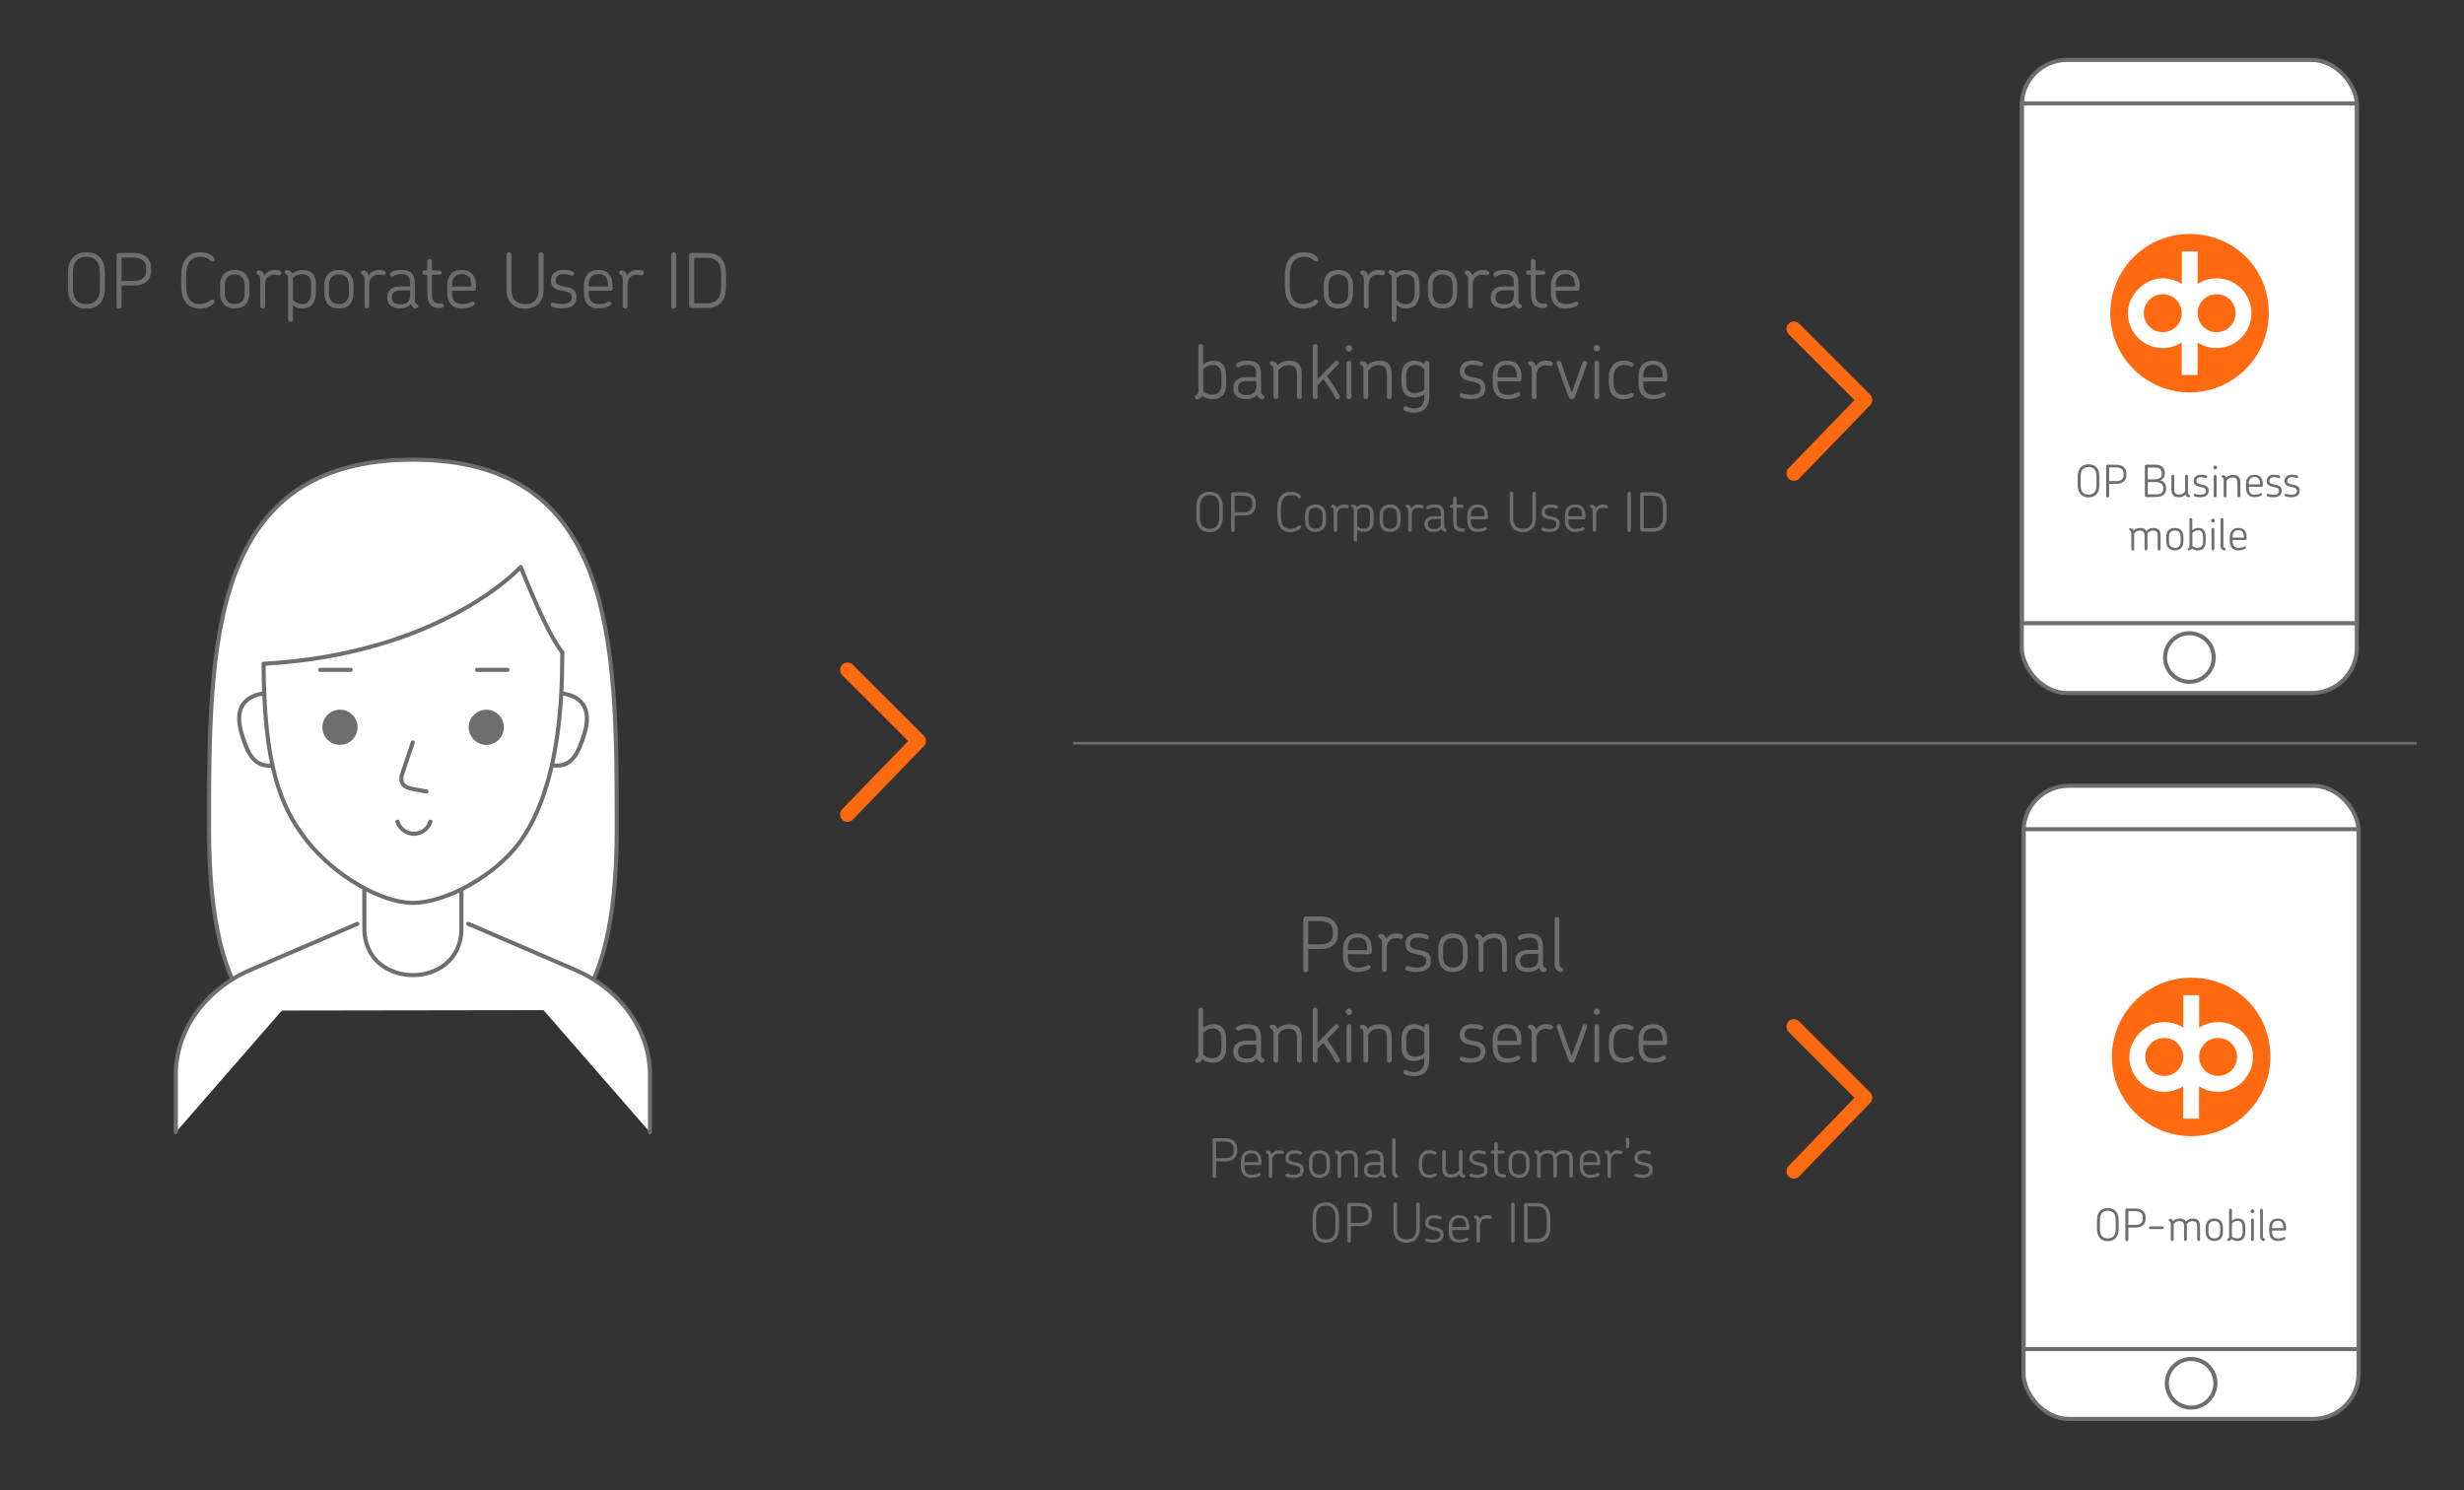 <?xml version="1.0" encoding="UTF-8"?><svg id="Layer_1" xmlns="http://www.w3.org/2000/svg" viewBox="0 0 296 179.08"><rect x="0" y="0" width="296" height="179.08" fill="#333333" stroke="none"/><defs><style>.cls-1,.cls-2,.cls-3,.cls-4{fill:#fff;}.cls-5{stroke:#ff6a10;stroke-width:1.78px;}.cls-5,.cls-6{fill:none;}.cls-5,.cls-6,.cls-3{stroke-linecap:round;stroke-linejoin:round;}.cls-2,.cls-6,.cls-3,.cls-4,.cls-7{stroke:#6e6e6e;}.cls-2,.cls-6,.cls-3,.cls-7{stroke-width:.49px;}.cls-2,.cls-4,.cls-7{stroke-miterlimit:10;}.cls-8{fill:#ff6a10;}.cls-4{stroke-width:.32px;}.cls-9,.cls-7{fill:#6e6e6e;}</style></defs><g id="Layer_1-2"><path class="cls-3" d="m30.13,121.42c-3.11-3.89-5.02-10.48-5.02-21.87,0-22.24.08-44.32,24.49-44.32s24.49,22.11,24.49,44.32c0,11.34-1.86,17.95-4.98,21.81"/><path class="cls-3" d="m42.94,110.99l-12.87,5.55c-5.48,2.37-8.95,7.27-8.95,12.63v6.87"/><path class="cls-3" d="m56.25,110.99l12.87,5.55c5.48,2.37,8.96,7.27,8.96,12.63v6.87"/><path class="cls-3" d="m43.77,105.25v6.28c0,3.89,3.06,5.63,5.83,5.63s5.83-1.73,5.83-5.63v-6.28h-11.66Z"/><path class="cls-3" d="m66.38,91.95c2.38.34,3.11-1.56,3.84-3.84.84-2.81-.21-4.43-2.59-4.78"/><path class="cls-3" d="m32.85,91.95c-2.38.34-3.15-1.56-3.83-3.84-.85-2.81.2-4.43,2.58-4.78"/><path class="cls-3" d="m67.55,79.04v-.65c-1.37-1.79-2.97-5.25-5-10.26,0,0-9.48,10.44-30.89,11.62.07,12.01,1.93,17.11,5.22,21.27,3.29,4.16,8.89,7.46,12.73,7.46s9.95-3.23,12.95-7.46c3-4.24,4.98-11.24,4.98-21.97Z"/><path class="cls-6" d="m51.7,98.72c-.34,1.09-1.5,1.7-2.59,1.36-.65-.2-1.16-.71-1.36-1.36"/><path class="cls-6" d="m49.59,89.2l-1.35,4.01c-.12.84.11,1.36,1.37,1.59l1.62.3"/><line class="cls-6" x1="57.31" y1="80.48" x2="60.97" y2="80.48"/><line class="cls-6" x1="38.47" y1="80.48" x2="42.13" y2="80.48"/><circle class="cls-7" cx="40.84" cy="87.38" r="1.87"/><circle class="cls-7" cx="58.42" cy="87.38" r="1.87"/></g><polyline class="cls-5" points="101.81 80.49 110.35 89.02 101.81 97.85"/><polyline class="cls-5" points="215.5 39.52 224.03 48.05 215.5 56.88"/><path class="cls-9" d="m10.38,37.09c-1.67,0-2.22-1.23-2.22-2.45v-1.88c0-1.23.55-2.45,2.22-2.45s2.22,1.23,2.22,2.45v1.88c0,1.23-.55,2.45-2.22,2.45Zm1.62-4.33c0-1.04-.41-1.9-1.62-1.9s-1.63.86-1.63,1.9v1.88c0,1.04.41,1.9,1.63,1.9s1.62-.86,1.62-1.9v-1.88Z"/><path class="cls-9" d="m16.15,34.3h-1.55v2.49c0,.17-.13.3-.3.3-.16,0-.3-.13-.3-.3v-6.1c0-.16.14-.3.3-.3h1.74c1.55,0,2.11.9,2.11,1.74v.46c0,1-.74,1.71-2,1.71Zm1.4-2.16c0-.54-.34-1.19-1.53-1.19h-1.42v2.8h1.53c.97,0,1.42-.53,1.42-1.16v-.45Z"/><path class="cls-9" d="m25.47,31.41c-.15,0-.21-.16-.48-.33-.19-.12-.45-.23-.91-.23-1.19,0-1.72.83-1.72,2.3v1.09c0,1.54.48,2.29,1.67,2.29.48,0,.8-.15,1.03-.29.21-.15.33-.28.45-.28.17,0,.26.12.26.25,0,.13-.11.27-.29.41-.33.26-.85.46-1.44.46-1.67,0-2.27-1.14-2.27-2.84v-1.1c0-1.63.64-2.84,2.32-2.84.62,0,1.12.2,1.4.44.17.15.27.3.27.4,0,.15-.1.27-.28.27Z"/><path class="cls-9" d="m28.2,37.06c-1.26,0-1.76-.84-1.76-1.85v-.92c0-1.03.5-1.85,1.76-1.85s1.76.83,1.76,1.85v.92c0,1.02-.5,1.85-1.76,1.85Zm1.19-2.77c0-.79-.34-1.31-1.19-1.31s-1.19.52-1.19,1.31v.92c0,.79.34,1.31,1.19,1.31s1.19-.52,1.19-1.31v-.92Z"/><path class="cls-9" d="m33.55,33.08c-.16,0-.25-.07-.58-.07-.39,0-.96.11-1.13.96v2.81c0,.16-.13.29-.29.29-.15,0-.29-.13-.29-.29v-3.21c0-.39-.09-.5-.29-.59-.09-.05-.15-.13-.15-.22,0-.16.11-.26.3-.26.34,0,.58.31.65.58.38-.57.92-.64,1.26-.64s.78.08.78.35c0,.16-.1.29-.27.29Z"/><path class="cls-9" d="m36.34,37.06c-.34,0-.77-.1-1.15-.39v1.71c0,.16-.13.29-.29.29-.15,0-.29-.13-.29-.29v-4.87c0-.39-.06-.5-.26-.59-.09-.05-.15-.13-.15-.23,0-.17.13-.25.29-.25.12,0,.29.06.44.18.06.06.12.15.15.24.39-.28.82-.42,1.22-.42,1.19,0,1.65.65,1.65,1.78v.87c0,1.14-.44,1.97-1.61,1.97Zm1.03-2.87c0-.82-.29-1.24-1.13-1.24-.32,0-.7.14-1.05.44v2.67c.35.36.79.47,1.08.47.77,0,1.1-.51,1.1-1.39v-.95Z"/><path class="cls-9" d="m40.72,37.06c-1.26,0-1.76-.84-1.76-1.85v-.92c0-1.03.5-1.85,1.76-1.85s1.76.83,1.76,1.85v.92c0,1.02-.5,1.85-1.76,1.85Zm1.19-2.77c0-.79-.35-1.31-1.19-1.31s-1.19.52-1.19,1.31v.92c0,.79.34,1.31,1.19,1.31s1.19-.52,1.19-1.31v-.92Z"/><path class="cls-9" d="m46.07,33.08c-.16,0-.25-.07-.58-.07-.39,0-.96.11-1.13.96v2.81c0,.16-.13.29-.29.29-.15,0-.29-.13-.29-.29v-3.21c0-.39-.09-.5-.29-.59-.09-.05-.15-.13-.15-.22,0-.16.11-.26.3-.26.35,0,.58.31.65.58.38-.57.92-.64,1.26-.64s.78.08.78.35c0,.16-.1.29-.27.29Z"/><path class="cls-9" d="m49.95,37.06c-.15,0-.27-.05-.38-.15-.1-.09-.17-.23-.22-.36-.33.42-.87.51-1.27.51-1.14,0-1.57-.6-1.57-1.3v-.07c0-.71.45-1.28,1.62-1.28h1.14v-.25c0-.82-.2-1.22-1.06-1.22-.33,0-.54.05-.73.12-.21.09-.3.16-.41.16-.14,0-.25-.11-.25-.25,0-.15.15-.27.39-.37.3-.12.66-.16,1.02-.16,1.28,0,1.61.64,1.61,1.75v1.79c0,.39.06.51.26.59.1.05.15.13.15.23,0,.17-.13.26-.3.26Zm-.68-2.17h-1.11c-.86,0-1.08.4-1.08.81v.06c0,.42.22.81,1.06.81.71,0,1.13-.35,1.13-1.08v-.6Z"/><path class="cls-9" d="m53.04,37.01h-.23c-1.24,0-1.49-.75-1.49-1.9v-2.1h-.32c-.15,0-.26-.12-.26-.26s.12-.25.26-.25h.32v-1.1c0-.16.13-.29.29-.29s.29.13.29.29v1.1h.91c.15,0,.26.11.26.25s-.12.26-.26.26h-.91v2.1c0,.98.15,1.35.94,1.35h.19c.15,0,.27.13.27.27,0,.15-.12.27-.27.27Z"/><path class="cls-9" d="m57.18,34.68c0,.15-.11.25-.24.25h-2.63v.27c0,.8.35,1.34,1.17,1.34.43,0,.69-.06.87-.14.21-.08.32-.17.45-.17.13,0,.23.1.23.25s-.17.28-.44.38c-.3.13-.72.2-1.14.2-1.25,0-1.72-.87-1.72-1.9v-.84c0-1.01.47-1.88,1.73-1.88s1.72.82,1.72,1.89v.35Zm-1.72-1.75c-.83,0-1.15.54-1.15,1.33v.17h2.31v-.18c0-.8-.29-1.33-1.15-1.33Z"/><path class="cls-9" d="m63.07,37.09c-1.53,0-2.22-1.01-2.22-2.23v-4.25c0-.16.14-.3.3-.3.17,0,.3.14.3.3v4.24c0,.94.46,1.7,1.63,1.7s1.62-.75,1.62-1.7v-4.24c0-.16.15-.3.3-.3.17,0,.3.14.3.3v4.25c0,1.23-.69,2.23-2.22,2.23Z"/><path class="cls-9" d="m67.6,37.06c-.56,0-.92-.06-1.27-.2-.15-.05-.2-.22-.15-.35.05-.14.19-.21.34-.15.3.11.58.17,1.09.17.76,0,1.08-.34,1.08-.82,0-.63-.64-.67-1.29-.81-.62-.14-1.22-.34-1.22-1.19s.63-1.29,1.49-1.29c.47,0,.79.05,1.13.19.15.05.2.22.15.35-.05.12-.19.2-.34.14-.3-.12-.54-.17-.93-.17-.62,0-.94.32-.94.76,0,.56.57.64,1.17.76.66.14,1.34.31,1.34,1.24s-.65,1.35-1.65,1.35Z"/><path class="cls-9" d="m73.59,34.68c0,.15-.11.25-.24.25h-2.63v.27c0,.8.34,1.34,1.17,1.34.43,0,.69-.06.87-.14.21-.08.32-.17.45-.17.13,0,.23.1.23.25s-.17.28-.44.38c-.3.13-.72.2-1.14.2-1.25,0-1.72-.87-1.72-1.9v-.84c0-1.01.47-1.88,1.73-1.88s1.72.82,1.72,1.89v.35Zm-1.72-1.75c-.83,0-1.15.54-1.15,1.33v.17h2.31v-.18c0-.8-.29-1.33-1.15-1.33Z"/><path class="cls-9" d="m77.1,33.08c-.16,0-.25-.07-.58-.07-.39,0-.96.11-1.13.96v2.81c0,.16-.13.29-.29.29-.15,0-.29-.13-.29-.29v-3.21c0-.39-.09-.5-.29-.59-.09-.05-.15-.13-.15-.22,0-.16.11-.26.3-.26.34,0,.58.31.65.58.38-.57.92-.64,1.26-.64s.78.08.78.35c0,.16-.1.29-.27.29Z"/><path class="cls-9" d="m80.93,37.09c-.16,0-.3-.13-.3-.3v-6.18c0-.16.14-.3.3-.3.17,0,.3.14.3.3v6.18c0,.17-.13.3-.3.3Z"/><path class="cls-9" d="m84.89,37.01h-1.81c-.16,0-.3-.13-.3-.3v-6.02c0-.16.14-.3.3-.3h1.81c2.02,0,2.32,1.48,2.32,2.47v1.69c0,.98-.31,2.46-2.32,2.46Zm1.73-4.14c0-.89-.25-1.9-1.75-1.9h-1.48v5.48h1.48c1.51,0,1.75-1.03,1.75-1.91v-1.67Z"/><path class="cls-9" d="m158.71,114.02h-1.55v2.49c0,.17-.13.3-.3.3-.16,0-.3-.13-.3-.3v-6.1c0-.16.14-.3.3-.3h1.74c1.55,0,2.11.9,2.11,1.74v.46c0,1-.74,1.71-2,1.71Zm1.4-2.16c0-.54-.34-1.19-1.53-1.19h-1.42v2.8h1.53c.97,0,1.42-.53,1.42-1.16v-.45Z"/><path class="cls-9" d="m164.79,114.4c0,.15-.11.25-.24.25h-2.63v.27c0,.8.35,1.34,1.17,1.34.43,0,.69-.06.87-.14.21-.08.32-.17.45-.17.13,0,.23.1.23.25s-.17.28-.44.38c-.3.13-.72.2-1.14.2-1.25,0-1.72-.87-1.72-1.9v-.84c0-1.01.47-1.88,1.73-1.88s1.72.82,1.72,1.89v.35Zm-1.72-1.75c-.83,0-1.15.54-1.15,1.33v.17h2.31v-.18c0-.8-.29-1.33-1.15-1.33Z"/><path class="cls-9" d="m168.3,112.79c-.16,0-.25-.07-.58-.07-.39,0-.96.11-1.13.96v2.81c0,.16-.13.29-.29.29-.15,0-.29-.13-.29-.29v-3.21c0-.39-.09-.5-.29-.59-.09-.05-.15-.13-.15-.22,0-.16.11-.26.3-.26.35,0,.58.31.65.58.38-.57.92-.64,1.26-.64s.78.08.78.35c0,.16-.1.29-.27.29Z"/><path class="cls-9" d="m170.25,116.78c-.56,0-.92-.06-1.27-.2-.15-.05-.2-.22-.15-.35.05-.14.19-.21.34-.15.3.11.58.17,1.09.17.76,0,1.08-.34,1.08-.82,0-.63-.64-.67-1.29-.81-.62-.14-1.22-.34-1.22-1.19s.63-1.29,1.49-1.29c.47,0,.79.05,1.13.19.15.05.2.22.15.35-.05.12-.19.2-.34.14-.3-.12-.54-.17-.93-.17-.62,0-.94.32-.94.76,0,.56.57.64,1.17.76.66.14,1.34.31,1.34,1.24s-.65,1.35-1.65,1.35Z"/><path class="cls-9" d="m174.55,116.78c-1.26,0-1.76-.84-1.76-1.85v-.92c0-1.03.5-1.85,1.76-1.85s1.76.83,1.76,1.85v.92c0,1.02-.5,1.85-1.76,1.85Zm1.19-2.77c0-.79-.35-1.31-1.19-1.31s-1.19.52-1.19,1.31v.92c0,.79.34,1.31,1.19,1.31s1.19-.52,1.19-1.31v-.92Z"/><path class="cls-9" d="m180.73,116.78c-.16,0-.29-.13-.29-.29v-2.67c0-.67-.19-1.12-.96-1.12-.62,0-1.04.27-1.28.68v3.11c0,.16-.13.29-.29.29-.15,0-.29-.13-.29-.29v-3.21c0-.39-.09-.5-.29-.59-.09-.05-.15-.13-.15-.22,0-.18.13-.26.29-.26.12,0,.31.06.44.18.11.1.17.22.21.34.31-.36.78-.57,1.44-.57,1.14,0,1.46.72,1.46,1.63v2.71c0,.16-.13.29-.29.29Z"/><path class="cls-9" d="m185.47,116.78c-.15,0-.27-.05-.38-.15-.1-.09-.17-.23-.22-.36-.33.42-.87.51-1.27.51-1.14,0-1.57-.6-1.57-1.3v-.07c0-.71.45-1.28,1.62-1.28h1.14v-.25c0-.82-.2-1.22-1.06-1.22-.33,0-.54.05-.73.12-.21.09-.3.16-.41.16-.14,0-.25-.11-.25-.25,0-.15.15-.27.39-.37.3-.12.66-.16,1.02-.16,1.28,0,1.61.64,1.61,1.75v1.79c0,.39.06.51.26.59.1.05.15.13.15.23,0,.17-.13.26-.3.26Zm-.68-2.17h-1.11c-.86,0-1.08.4-1.08.81v.06c0,.42.22.81,1.06.81.71,0,1.13-.35,1.13-1.08v-.6Z"/><path class="cls-9" d="m187.49,116.78c-.11,0-.31-.07-.44-.19-.21-.19-.29-.46-.29-.74v-5.41c0-.16.13-.29.28-.29.16,0,.29.13.29.29v5.26c0,.4.1.51.3.59.1.05.14.13.14.23,0,.17-.12.26-.28.26Z"/><path class="cls-9" d="m145.65,127.68c-.44,0-.87-.15-1.23-.4-.03.08-.08.15-.14.21-.15.13-.32.19-.44.19-.16,0-.29-.09-.29-.26,0-.1.05-.18.15-.23.2-.08.26-.19.26-.59v-5.26c0-.16.14-.29.29-.29.16,0,.29.13.29.29v2.17c.35-.31.8-.45,1.2-.45,1.18,0,1.56.77,1.56,1.89v.92c0,1.12-.5,1.82-1.66,1.82Zm1.08-2.79c0-.85-.28-1.33-1.05-1.33-.36,0-.81.17-1.13.56v2.63c.3.25.66.39,1.05.39.8,0,1.13-.45,1.13-1.26v-1Z"/><path class="cls-9" d="m151.6,127.68c-.15,0-.27-.05-.38-.15-.1-.09-.17-.23-.22-.36-.33.42-.87.51-1.27.51-1.14,0-1.57-.6-1.57-1.3v-.07c0-.71.45-1.28,1.62-1.28h1.14v-.25c0-.82-.2-1.22-1.06-1.22-.33,0-.54.05-.73.12-.21.09-.3.16-.41.16-.14,0-.25-.11-.25-.25,0-.15.15-.27.39-.37.3-.12.66-.16,1.02-.16,1.28,0,1.61.64,1.61,1.75v1.79c0,.39.06.51.26.59.1.05.15.13.15.23,0,.17-.13.26-.3.26Zm-.68-2.17h-1.11c-.86,0-1.08.4-1.08.81v.06c0,.42.22.81,1.06.81.71,0,1.13-.35,1.13-1.08v-.6Z"/><path class="cls-9" d="m156.09,127.68c-.16,0-.29-.13-.29-.29v-2.67c0-.67-.19-1.12-.96-1.12-.62,0-1.04.27-1.28.68v3.11c0,.16-.13.29-.29.29-.15,0-.29-.13-.29-.29v-3.21c0-.39-.09-.5-.29-.59-.09-.05-.15-.13-.15-.22,0-.18.13-.26.29-.26.12,0,.31.06.44.18.11.1.17.22.21.34.31-.36.78-.57,1.44-.57,1.14,0,1.46.72,1.46,1.63v2.71c0,.16-.13.29-.29.29Z"/><path class="cls-9" d="m160.66,127.68c-.09,0-.19-.05-.25-.16-.4-.77-.91-1.54-1.43-2.23l-.7.72v1.39c0,.16-.14.29-.29.29-.16,0-.29-.13-.29-.29v-6.05c0-.16.13-.29.29-.29.15,0,.29.13.29.29v3.93l2.09-2.14c.11-.1.27-.1.38,0,.1.1.1.27,0,.37l-1.35,1.38c.55.74,1.1,1.56,1.53,2.39.11.23-.07.41-.26.41Z"/><path class="cls-9" d="m162.05,121.95c-.22,0-.39-.16-.39-.38s.17-.39.39-.39.39.17.39.39-.17.38-.39.38Zm0,5.73c-.16,0-.29-.13-.29-.29v-4.04c0-.17.13-.29.29-.29.15,0,.29.12.29.29v4.04c0,.16-.14.29-.29.29Z"/><path class="cls-9" d="m166.9,127.68c-.16,0-.29-.13-.29-.29v-2.67c0-.67-.19-1.12-.96-1.12-.62,0-1.04.27-1.28.68v3.11c0,.16-.13.29-.29.29-.15,0-.29-.13-.29-.29v-3.21c0-.39-.09-.5-.29-.59-.09-.05-.15-.13-.15-.22,0-.18.13-.26.29-.26.12,0,.31.06.44.18.11.1.17.22.21.34.31-.36.78-.57,1.44-.57,1.14,0,1.46.72,1.46,1.63v2.71c0,.16-.13.29-.29.29Z"/><path class="cls-9" d="m171.12,127.09c-.38.28-.87.39-1.2.39-1.17,0-1.56-.73-1.56-1.83v-.72c0-1.1.42-1.88,1.59-1.88.37,0,.79.14,1.17.45v-.15c0-.16.12-.29.29-.29s.29.13.29.29v3.99c0,1.14-.49,1.96-1.82,1.96-.33,0-.66-.05-.94-.15-.23-.08-.37-.18-.37-.34,0-.14.11-.26.26-.26.1,0,.19.05.35.12.21.07.36.13.67.13.93,0,1.25-.53,1.25-1.44v-.25Zm0-.57v-2.42c-.35-.39-.82-.52-1.11-.52-.76,0-1.08.47-1.08,1.31v.81c0,.82.28,1.26,1.06,1.26.29,0,.79-.12,1.13-.44Z"/><path class="cls-9" d="m176.79,127.68c-.56,0-.92-.06-1.27-.2-.15-.05-.2-.22-.15-.35.05-.14.19-.21.34-.15.3.11.58.17,1.09.17.76,0,1.08-.34,1.08-.82,0-.63-.64-.67-1.29-.81-.62-.14-1.22-.34-1.22-1.19s.63-1.29,1.49-1.29c.47,0,.79.05,1.13.19.15.05.2.22.15.35-.05.12-.19.2-.34.14-.3-.12-.54-.17-.93-.17-.62,0-.94.32-.94.76,0,.56.57.64,1.17.76.66.14,1.34.31,1.34,1.24s-.65,1.35-1.65,1.35Z"/><path class="cls-9" d="m182.77,125.3c0,.15-.11.25-.24.25h-2.63v.27c0,.8.35,1.34,1.17,1.34.43,0,.69-.06.87-.14.21-.08.32-.17.45-.17.13,0,.23.1.23.25s-.17.28-.44.38c-.3.13-.72.2-1.14.2-1.25,0-1.72-.87-1.72-1.9v-.84c0-1.01.47-1.88,1.73-1.88s1.72.82,1.72,1.89v.35Zm-1.72-1.75c-.83,0-1.15.54-1.15,1.33v.17h2.31v-.18c0-.8-.29-1.33-1.15-1.33Z"/><path class="cls-9" d="m186.29,123.69c-.16,0-.25-.07-.58-.07-.39,0-.96.11-1.13.96v2.81c0,.16-.13.29-.29.29-.15,0-.29-.13-.29-.29v-3.21c0-.39-.09-.5-.29-.59-.09-.05-.15-.13-.15-.22,0-.16.11-.26.3-.26.35,0,.58.31.65.58.38-.57.92-.64,1.26-.64s.78.08.78.35c0,.16-.1.29-.27.29Z"/><path class="cls-9" d="m189.19,127.39c-.09.24-.22.29-.37.29-.16,0-.29-.05-.38-.29-.52-1.33-1.01-2.69-1.43-3.98-.06-.22.11-.35.27-.35.11,0,.22.05.25.18.38,1.16.82,2.42,1.28,3.63.47-1.22.92-2.46,1.3-3.63.05-.13.16-.18.26-.18.17,0,.35.15.28.36-.44,1.29-.94,2.64-1.47,3.97Z"/><path class="cls-9" d="m191.82,121.95c-.22,0-.39-.16-.39-.38s.17-.39.39-.39.39.17.39.39-.17.38-.39.38Zm0,5.73c-.16,0-.29-.13-.29-.29v-4.04c0-.17.13-.29.29-.29.15,0,.29.12.29.29v4.04c0,.16-.14.29-.29.29Z"/><path class="cls-9" d="m195.88,123.76c-.25-.14-.51-.19-.84-.19-.76,0-1.2.6-1.2,1.45v.67c0,.92.39,1.46,1.19,1.46.3,0,.58-.05.86-.21.15-.07.28,0,.35.11.06.14.02.28-.11.35-.35.2-.74.27-1.13.27-1.21,0-1.73-.84-1.73-2v-.63c0-1.08.57-2,1.74-2,.37,0,.78.06,1.11.26.14.07.17.22.09.35-.06.11-.19.16-.34.09Z"/><path class="cls-9" d="m200.28,125.3c0,.15-.11.25-.24.25h-2.63v.27c0,.8.35,1.34,1.17,1.34.43,0,.69-.06.87-.14.21-.08.32-.17.45-.17.13,0,.23.1.23.25s-.17.28-.44.38c-.3.13-.72.2-1.14.2-1.25,0-1.72-.87-1.72-1.9v-.84c0-1.01.47-1.88,1.73-1.88s1.72.82,1.72,1.89v.35Zm-1.72-1.75c-.83,0-1.15.54-1.15,1.33v.17h2.31v-.18c0-.8-.29-1.33-1.15-1.33Z"/><polyline class="cls-5" points="215.5 123.35 224.03 131.88 215.5 140.72"/><path class="cls-9" d="m158.05,31.41c-.15,0-.21-.16-.48-.33-.19-.12-.45-.23-.91-.23-1.19,0-1.72.83-1.72,2.3v1.09c0,1.54.48,2.29,1.67,2.29.48,0,.8-.15,1.03-.29.21-.15.33-.28.45-.28.17,0,.26.12.26.25,0,.13-.11.27-.29.41-.33.26-.85.46-1.44.46-1.67,0-2.27-1.14-2.27-2.84v-1.1c0-1.63.64-2.84,2.32-2.84.62,0,1.12.2,1.4.44.17.15.27.3.27.4,0,.15-.1.27-.28.27Z"/><path class="cls-9" d="m160.78,37.06c-1.26,0-1.76-.84-1.76-1.85v-.92c0-1.03.5-1.85,1.76-1.85s1.76.83,1.76,1.85v.92c0,1.02-.5,1.85-1.76,1.85Zm1.19-2.77c0-.79-.35-1.31-1.19-1.31s-1.19.52-1.19,1.31v.92c0,.79.34,1.31,1.19,1.31s1.19-.52,1.19-1.31v-.92Z"/><path class="cls-9" d="m166.13,33.08c-.16,0-.25-.07-.58-.07-.39,0-.96.11-1.13.96v2.81c0,.16-.13.29-.29.29-.15,0-.29-.13-.29-.29v-3.21c0-.39-.09-.5-.29-.59-.09-.05-.15-.13-.15-.22,0-.16.11-.26.3-.26.35,0,.58.31.65.58.38-.57.92-.64,1.26-.64s.78.08.78.35c0,.16-.1.29-.27.29Z"/><path class="cls-9" d="m168.92,37.06c-.34,0-.77-.1-1.15-.39v1.71c0,.16-.13.29-.29.29-.15,0-.29-.13-.29-.29v-4.87c0-.39-.06-.5-.26-.59-.09-.05-.15-.13-.15-.23,0-.17.13-.25.29-.25.12,0,.29.06.44.18.06.06.12.15.15.24.39-.28.82-.42,1.22-.42,1.19,0,1.65.65,1.65,1.78v.87c0,1.14-.44,1.97-1.61,1.97Zm1.03-2.87c0-.82-.29-1.24-1.13-1.24-.32,0-.7.14-1.05.45v2.67c.35.36.79.47,1.08.47.77,0,1.1-.51,1.1-1.39v-.95Z"/><path class="cls-9" d="m173.3,37.06c-1.26,0-1.76-.84-1.76-1.85v-.92c0-1.03.5-1.85,1.76-1.85s1.76.83,1.76,1.85v.92c0,1.02-.5,1.85-1.76,1.85Zm1.19-2.77c0-.79-.35-1.31-1.19-1.31s-1.19.52-1.19,1.31v.92c0,.79.34,1.31,1.19,1.31s1.19-.52,1.19-1.31v-.92Z"/><path class="cls-9" d="m178.65,33.08c-.16,0-.25-.07-.58-.07-.39,0-.96.11-1.13.96v2.81c0,.16-.13.29-.29.29-.15,0-.29-.13-.29-.29v-3.21c0-.39-.09-.5-.29-.59-.09-.05-.15-.13-.15-.22,0-.16.11-.26.3-.26.35,0,.58.31.65.58.38-.57.92-.64,1.26-.64s.78.08.78.35c0,.16-.1.29-.27.29Z"/><path class="cls-9" d="m182.53,37.06c-.15,0-.27-.05-.38-.15-.1-.09-.17-.23-.22-.36-.33.42-.87.51-1.27.51-1.14,0-1.57-.6-1.57-1.3v-.07c0-.71.45-1.28,1.62-1.28h1.14v-.25c0-.82-.2-1.22-1.06-1.22-.33,0-.54.05-.73.12-.21.09-.3.16-.41.16-.14,0-.25-.11-.25-.25,0-.15.15-.27.39-.37.3-.12.66-.16,1.02-.16,1.28,0,1.61.64,1.61,1.75v1.79c0,.39.06.51.26.59.1.05.15.13.15.23,0,.17-.13.26-.3.26Zm-.68-2.17h-1.11c-.86,0-1.08.4-1.08.81v.06c0,.42.22.81,1.06.81.71,0,1.13-.35,1.13-1.08v-.6Z"/><path class="cls-9" d="m185.62,37.01h-.23c-1.24,0-1.49-.75-1.49-1.9v-2.1h-.32c-.15,0-.26-.12-.26-.26s.12-.25.26-.25h.32v-1.1c0-.16.13-.29.29-.29s.29.13.29.29v1.1h.91c.15,0,.26.11.26.25s-.12.26-.26.26h-.91v2.1c0,.98.15,1.35.94,1.35h.19c.15,0,.27.13.27.27,0,.15-.12.27-.27.27Z"/><path class="cls-9" d="m189.76,34.68c0,.15-.11.25-.24.25h-2.63v.27c0,.8.35,1.34,1.17,1.34.43,0,.69-.06.87-.14.21-.08.32-.17.45-.17.13,0,.23.1.23.25s-.17.28-.44.38c-.3.13-.72.2-1.14.2-1.25,0-1.72-.87-1.72-1.9v-.84c0-1.01.47-1.88,1.73-1.88s1.72.82,1.72,1.89v.35Zm-1.72-1.75c-.83,0-1.15.54-1.15,1.33v.17h2.31v-.18c0-.8-.29-1.33-1.15-1.33Z"/><path class="cls-9" d="m145.65,47.96c-.44,0-.87-.15-1.23-.4-.03.08-.08.15-.14.21-.15.13-.32.19-.44.19-.16,0-.29-.09-.29-.26,0-.1.05-.18.15-.23.2-.08.26-.19.26-.59v-5.26c0-.16.14-.29.29-.29.16,0,.29.13.29.29v2.17c.35-.31.8-.45,1.2-.45,1.18,0,1.56.77,1.56,1.89v.92c0,1.12-.5,1.82-1.66,1.82Zm1.08-2.79c0-.85-.28-1.33-1.05-1.33-.36,0-.81.17-1.13.56v2.63c.3.25.66.39,1.05.39.8,0,1.13-.45,1.13-1.26v-1Z"/><path class="cls-9" d="m151.6,47.96c-.15,0-.27-.05-.38-.15-.1-.09-.17-.23-.22-.36-.33.42-.87.51-1.27.51-1.14,0-1.57-.6-1.57-1.3v-.07c0-.71.45-1.28,1.62-1.28h1.14v-.25c0-.82-.2-1.22-1.06-1.22-.33,0-.54.05-.73.12-.21.09-.3.16-.41.16-.14,0-.25-.11-.25-.25,0-.15.15-.27.39-.37.3-.12.66-.16,1.02-.16,1.28,0,1.61.64,1.61,1.75v1.79c0,.39.06.51.26.59.1.05.15.13.15.23,0,.17-.13.26-.3.26Zm-.68-2.17h-1.11c-.86,0-1.08.4-1.08.81v.06c0,.42.22.81,1.06.81.71,0,1.13-.35,1.13-1.08v-.6Z"/><path class="cls-9" d="m156.09,47.96c-.16,0-.29-.13-.29-.29v-2.67c0-.67-.19-1.12-.96-1.12-.62,0-1.04.27-1.28.68v3.11c0,.16-.13.29-.29.29-.15,0-.29-.13-.29-.29v-3.21c0-.39-.09-.5-.29-.59-.09-.05-.15-.13-.15-.22,0-.18.13-.26.29-.26.12,0,.31.06.44.18.11.1.17.22.21.34.31-.36.78-.57,1.44-.57,1.14,0,1.46.72,1.46,1.63v2.71c0,.16-.13.29-.29.29Z"/><path class="cls-9" d="m160.66,47.96c-.09,0-.19-.05-.25-.16-.4-.77-.91-1.54-1.43-2.23l-.7.72v1.39c0,.16-.14.29-.29.29-.16,0-.29-.13-.29-.29v-6.05c0-.16.13-.29.29-.29.15,0,.29.13.29.29v3.93l2.09-2.14c.11-.1.27-.1.38,0,.1.1.1.27,0,.37l-1.35,1.38c.55.74,1.1,1.56,1.53,2.39.11.23-.07.41-.26.41Z"/><path class="cls-9" d="m162.05,42.23c-.22,0-.39-.16-.39-.38s.17-.39.39-.39.39.17.39.39-.17.38-.39.38Zm0,5.73c-.16,0-.29-.13-.29-.29v-4.04c0-.17.13-.29.29-.29.15,0,.29.12.29.29v4.04c0,.16-.14.29-.29.29Z"/><path class="cls-9" d="m166.9,47.96c-.16,0-.29-.13-.29-.29v-2.67c0-.67-.19-1.12-.96-1.12-.62,0-1.04.27-1.28.68v3.11c0,.16-.13.29-.29.29-.15,0-.29-.13-.29-.29v-3.21c0-.39-.09-.5-.29-.59-.09-.05-.15-.13-.15-.22,0-.18.13-.26.29-.26.12,0,.31.06.44.18.11.1.17.22.21.34.31-.36.78-.57,1.44-.57,1.14,0,1.46.72,1.46,1.63v2.71c0,.16-.13.29-.29.29Z"/><path class="cls-9" d="m171.12,47.37c-.38.28-.87.39-1.2.39-1.17,0-1.56-.73-1.56-1.83v-.72c0-1.1.42-1.88,1.59-1.88.37,0,.79.14,1.17.45v-.15c0-.16.12-.29.29-.29s.29.13.29.29v3.99c0,1.14-.49,1.96-1.82,1.96-.33,0-.66-.05-.94-.15-.23-.08-.37-.18-.37-.34,0-.14.11-.26.26-.26.1,0,.19.05.35.12.21.07.36.13.67.13.93,0,1.25-.53,1.25-1.43v-.25Zm0-.57v-2.43c-.35-.39-.82-.52-1.11-.52-.76,0-1.08.47-1.08,1.31v.81c0,.82.28,1.26,1.06,1.26.29,0,.79-.12,1.13-.44Z"/><path class="cls-9" d="m176.79,47.96c-.56,0-.92-.06-1.27-.2-.15-.05-.2-.22-.15-.35.05-.14.19-.21.34-.15.3.11.58.17,1.09.17.76,0,1.08-.34,1.08-.82,0-.63-.64-.67-1.29-.81-.62-.14-1.22-.34-1.22-1.19s.63-1.29,1.49-1.29c.47,0,.79.05,1.13.19.15.05.2.22.15.35-.05.12-.19.2-.34.14-.3-.12-.54-.17-.93-.17-.62,0-.94.32-.94.76,0,.56.57.64,1.17.76.66.14,1.34.31,1.34,1.24s-.65,1.35-1.65,1.35Z"/><path class="cls-9" d="m182.77,45.58c0,.15-.11.25-.24.25h-2.63v.27c0,.8.35,1.34,1.17,1.34.43,0,.69-.06.87-.14.21-.08.32-.17.45-.17.13,0,.23.1.23.25s-.17.28-.44.38c-.3.13-.72.2-1.14.2-1.25,0-1.72-.87-1.72-1.9v-.84c0-1.01.47-1.88,1.73-1.88s1.72.82,1.72,1.89v.35Zm-1.72-1.75c-.83,0-1.15.54-1.15,1.34v.17h2.31v-.18c0-.8-.29-1.33-1.15-1.33Z"/><path class="cls-9" d="m186.29,43.97c-.16,0-.25-.07-.58-.07-.39,0-.96.11-1.13.96v2.81c0,.16-.13.29-.29.29-.15,0-.29-.13-.29-.29v-3.21c0-.39-.09-.5-.29-.59-.09-.05-.15-.13-.15-.22,0-.16.11-.26.3-.26.35,0,.58.31.65.58.38-.57.92-.64,1.26-.64s.78.08.78.34c0,.16-.1.29-.27.29Z"/><path class="cls-9" d="m189.19,47.67c-.09.24-.22.29-.37.29-.16,0-.29-.05-.38-.29-.52-1.33-1.01-2.69-1.43-3.98-.06-.22.11-.35.27-.35.11,0,.22.05.25.18.38,1.16.82,2.42,1.28,3.63.47-1.22.92-2.46,1.3-3.63.05-.13.16-.18.26-.18.17,0,.35.15.28.36-.44,1.29-.94,2.64-1.47,3.97Z"/><path class="cls-9" d="m191.82,42.23c-.22,0-.39-.16-.39-.38s.17-.39.39-.39.39.17.39.39-.17.38-.39.38Zm0,5.73c-.16,0-.29-.13-.29-.29v-4.04c0-.17.13-.29.29-.29.15,0,.29.12.29.29v4.04c0,.16-.14.29-.29.29Z"/><path class="cls-9" d="m195.88,44.05c-.25-.14-.51-.19-.84-.19-.76,0-1.2.6-1.2,1.45v.67c0,.92.39,1.46,1.19,1.46.3,0,.58-.05.86-.21.15-.07.28,0,.35.11.06.14.02.28-.11.35-.35.2-.74.27-1.13.27-1.21,0-1.73-.84-1.73-2v-.63c0-1.08.57-2,1.74-2,.37,0,.78.06,1.11.26.14.07.17.22.09.35-.06.11-.19.16-.34.09Z"/><path class="cls-9" d="m200.28,45.58c0,.15-.11.25-.24.25h-2.63v.27c0,.8.35,1.34,1.17,1.34.43,0,.69-.06.87-.14.21-.08.32-.17.45-.17.13,0,.23.1.23.25s-.17.28-.44.38c-.3.13-.72.2-1.14.2-1.25,0-1.72-.87-1.72-1.9v-.84c0-1.01.47-1.88,1.73-1.88s1.72.82,1.72,1.89v.35Zm-1.72-1.75c-.83,0-1.15.54-1.15,1.34v.17h2.31v-.18c0-.8-.29-1.33-1.15-1.33Z"/><path class="cls-9" d="m145.31,63.93c-1.19,0-1.59-.88-1.59-1.75v-1.34c0-.88.4-1.75,1.59-1.75s1.58.88,1.58,1.75v1.34c0,.88-.4,1.75-1.58,1.75Zm1.15-3.09c0-.74-.29-1.36-1.15-1.36s-1.16.62-1.16,1.36v1.34c0,.74.29,1.36,1.16,1.36s1.15-.62,1.15-1.36v-1.34Z"/><path class="cls-9" d="m149.43,61.94h-1.11v1.78c0,.12-.09.21-.21.21-.12,0-.21-.09-.21-.21v-4.36c0-.12.1-.21.21-.21h1.25c1.11,0,1.5.64,1.5,1.25v.33c0,.71-.53,1.22-1.43,1.22Zm1-1.54c0-.38-.24-.85-1.1-.85h-1.01v2h1.1c.69,0,1.01-.38,1.01-.83v-.32Z"/><path class="cls-9" d="m156.09,59.88c-.1,0-.15-.12-.34-.23-.14-.08-.32-.16-.65-.16-.85,0-1.23.59-1.23,1.64v.78c0,1.1.34,1.63,1.19,1.63.34,0,.57-.1.73-.21.15-.1.23-.2.32-.2.12,0,.19.08.19.18,0,.09-.08.19-.21.29-.23.19-.61.33-1.03.33-1.19,0-1.62-.82-1.62-2.03v-.78c0-1.16.45-2.03,1.65-2.03.44,0,.8.14,1,.31.12.1.19.21.19.29,0,.1-.07.19-.2.19Z"/><path class="cls-9" d="m158.04,63.91c-.9,0-1.26-.6-1.26-1.32v-.66c0-.73.36-1.32,1.26-1.32s1.26.59,1.26,1.32v.66c0,.73-.36,1.32-1.26,1.32Zm.85-1.98c0-.56-.25-.93-.85-.93s-.85.37-.85.93v.66c0,.56.24.93.85.93s.85-.37.85-.93v-.66Z"/><path class="cls-9" d="m161.86,61.06c-.12,0-.18-.05-.42-.05-.28,0-.69.08-.8.69v2c0,.12-.09.21-.21.21-.11,0-.21-.09-.21-.21v-2.29c0-.28-.06-.36-.21-.42-.06-.04-.1-.09-.1-.16,0-.12.08-.19.21-.19.25,0,.42.22.47.42.27-.41.66-.45.9-.45s.56.06.56.25c0,.12-.07.21-.19.21Z"/><path class="cls-9" d="m163.86,63.91c-.24,0-.55-.07-.82-.28v1.22c0,.12-.09.21-.21.21-.11,0-.21-.09-.21-.21v-3.48c0-.28-.05-.36-.19-.42-.06-.04-.1-.09-.1-.16,0-.12.09-.18.21-.18.08,0,.21.05.31.13.05.05.08.11.11.17.28-.2.58-.3.87-.3.85,0,1.18.47,1.18,1.27v.62c0,.82-.31,1.41-1.15,1.41Zm.73-2.05c0-.58-.21-.89-.8-.89-.23,0-.5.1-.75.32v1.91c.25.26.56.34.77.34.55,0,.78-.36.78-.99v-.68Z"/><path class="cls-9" d="m166.99,63.91c-.9,0-1.26-.6-1.26-1.32v-.66c0-.73.36-1.32,1.26-1.32s1.26.59,1.26,1.32v.66c0,.73-.36,1.32-1.26,1.32Zm.85-1.98c0-.56-.25-.93-.85-.93s-.85.37-.85.93v.66c0,.56.24.93.85.93s.85-.37.85-.93v-.66Z"/><path class="cls-9" d="m170.81,61.06c-.12,0-.18-.05-.42-.05-.28,0-.69.08-.8.69v2c0,.12-.09.21-.21.21-.11,0-.21-.09-.21-.21v-2.29c0-.28-.06-.36-.21-.42-.06-.04-.1-.09-.1-.16,0-.12.08-.19.21-.19.25,0,.42.22.47.42.27-.41.66-.45.9-.45s.56.06.56.25c0,.12-.07.21-.19.21Z"/><path class="cls-9" d="m173.58,63.91c-.1,0-.19-.04-.27-.1-.07-.06-.12-.16-.16-.26-.23.3-.62.36-.91.36-.82,0-1.12-.43-1.12-.93v-.05c0-.51.32-.91,1.15-.91h.82v-.18c0-.58-.14-.87-.76-.87-.23,0-.39.03-.52.08-.15.06-.21.12-.29.12-.1,0-.18-.08-.18-.18,0-.11.11-.19.28-.27.21-.08.47-.12.73-.12.91,0,1.15.46,1.15,1.25v1.28c0,.28.05.36.19.42.07.03.1.09.1.16,0,.12-.09.19-.21.19Zm-.49-1.55h-.79c-.62,0-.77.29-.77.58v.05c0,.3.16.58.76.58.51,0,.8-.25.8-.77v-.43Z"/><path class="cls-9" d="m175.78,63.87h-.16c-.88,0-1.06-.54-1.06-1.36v-1.5h-.23c-.1,0-.19-.08-.19-.19s.08-.18.19-.18h.23v-.78c0-.12.09-.21.21-.21s.21.09.21.21v.78h.65c.1,0,.19.08.19.18s-.08.19-.19.19h-.65v1.5c0,.7.11.97.67.97h.14c.11,0,.19.09.19.19,0,.11-.08.19-.19.19Z"/><path class="cls-9" d="m178.74,62.21c0,.11-.08.18-.17.18h-1.88v.19c0,.57.25.96.84.96.3,0,.49-.05.62-.1.15-.06.23-.12.32-.12.09,0,.16.07.16.18s-.12.2-.31.27c-.21.09-.51.14-.82.14-.9,0-1.23-.62-1.23-1.36v-.6c0-.72.34-1.34,1.23-1.34s1.23.58,1.23,1.35v.25Zm-1.23-1.25c-.59,0-.82.38-.82.95v.12h1.65v-.13c0-.57-.21-.95-.82-.95Z"/><path class="cls-9" d="m182.95,63.93c-1.1,0-1.59-.72-1.59-1.6v-3.04c0-.12.1-.21.21-.21.12,0,.21.1.21.21v3.03c0,.67.33,1.21,1.16,1.21s1.15-.54,1.15-1.21v-3.03c0-.12.1-.21.21-.21.12,0,.21.1.21.21v3.04c0,.88-.49,1.6-1.58,1.6Z"/><path class="cls-9" d="m186.19,63.91c-.4,0-.66-.05-.91-.14-.11-.04-.14-.16-.1-.25.03-.1.14-.15.24-.1.21.08.42.12.78.12.54,0,.77-.24.77-.58,0-.45-.46-.48-.92-.58-.44-.1-.87-.24-.87-.85s.45-.92,1.06-.92c.34,0,.56.03.8.14.11.04.14.16.1.25-.04.08-.14.14-.24.1-.21-.08-.39-.12-.66-.12-.44,0-.67.23-.67.54,0,.4.41.46.84.54.47.1.96.22.96.88s-.47.97-1.18.97Z"/><path class="cls-9" d="m190.46,62.21c0,.11-.08.18-.17.18h-1.88v.19c0,.57.25.96.84.96.3,0,.49-.05.62-.1.15-.06.23-.12.32-.12.09,0,.16.07.16.18s-.12.2-.31.27c-.21.09-.51.14-.82.14-.9,0-1.23-.62-1.23-1.36v-.6c0-.72.34-1.34,1.23-1.34s1.23.58,1.23,1.35v.25Zm-1.23-1.25c-.59,0-.82.38-.82.95v.12h1.65v-.13c0-.57-.21-.95-.82-.95Z"/><path class="cls-9" d="m192.97,61.06c-.12,0-.18-.05-.42-.05-.28,0-.69.08-.8.69v2c0,.12-.09.21-.21.21-.11,0-.21-.09-.21-.21v-2.29c0-.28-.06-.36-.21-.42-.06-.04-.1-.09-.1-.16,0-.12.08-.19.21-.19.25,0,.42.22.47.42.27-.41.66-.45.9-.45s.56.06.56.25c0,.12-.07.21-.19.21Z"/><path class="cls-9" d="m195.71,63.93c-.12,0-.21-.09-.21-.21v-4.42c0-.12.1-.21.21-.21.12,0,.21.1.21.21v4.42c0,.12-.09.21-.21.21Z"/><path class="cls-9" d="m198.54,63.87h-1.29c-.12,0-.21-.09-.21-.21v-4.3c0-.12.1-.21.21-.21h1.29c1.44,0,1.66,1.06,1.66,1.76v1.21c0,.7-.22,1.76-1.66,1.76Zm1.23-2.96c0-.64-.18-1.36-1.25-1.36h-1.06v3.91h1.06c1.08,0,1.25-.73,1.25-1.36v-1.19Z"/><path class="cls-9" d="m147.2,139.54h-1.11v1.78c0,.12-.09.21-.21.21-.12,0-.21-.09-.21-.21v-4.36c0-.12.1-.21.21-.21h1.25c1.11,0,1.5.64,1.5,1.25v.33c0,.71-.53,1.22-1.43,1.22Zm1-1.54c0-.38-.24-.85-1.1-.85h-1.01v2h1.1c.69,0,1.01-.38,1.01-.83v-.32Z"/><path class="cls-9" d="m151.54,139.81c0,.11-.08.18-.17.18h-1.88v.19c0,.57.25.96.84.96.3,0,.49-.05.62-.1.15-.06.23-.12.32-.12.09,0,.16.07.16.18s-.12.2-.31.27c-.21.09-.51.14-.82.14-.9,0-1.23-.62-1.23-1.36v-.6c0-.72.34-1.34,1.23-1.34s1.23.58,1.23,1.35v.25Zm-1.23-1.25c-.59,0-.82.38-.82.95v.12h1.65v-.13c0-.57-.21-.95-.82-.95Z"/><path class="cls-9" d="m154.05,138.66c-.12,0-.18-.05-.42-.05-.28,0-.69.08-.8.69v2c0,.12-.09.21-.21.21-.11,0-.21-.09-.21-.21v-2.29c0-.28-.06-.36-.21-.42-.06-.04-.1-.09-.1-.16,0-.12.08-.19.21-.19.25,0,.42.22.47.42.27-.41.66-.45.9-.45s.56.06.56.25c0,.12-.07.21-.19.21Z"/><path class="cls-9" d="m155.44,141.51c-.4,0-.66-.05-.91-.14-.11-.04-.14-.16-.1-.25.03-.1.14-.15.24-.1.21.08.42.12.78.12.54,0,.77-.24.77-.58,0-.45-.46-.48-.92-.58-.44-.1-.87-.24-.87-.85s.45-.92,1.06-.92c.34,0,.56.03.8.14.11.04.14.16.1.25-.04.08-.14.14-.24.1-.21-.08-.39-.12-.66-.12-.44,0-.67.23-.67.54,0,.4.41.46.84.54.47.1.96.22.96.88s-.47.97-1.18.97Z"/><path class="cls-9" d="m158.51,141.51c-.9,0-1.26-.6-1.26-1.32v-.66c0-.73.36-1.32,1.26-1.32s1.26.59,1.26,1.32v.66c0,.73-.36,1.32-1.26,1.32Zm.85-1.98c0-.56-.25-.93-.85-.93s-.85.37-.85.93v.66c0,.56.24.93.85.93s.85-.37.85-.93v-.66Z"/><path class="cls-9" d="m162.92,141.51c-.12,0-.21-.09-.21-.21v-1.91c0-.48-.14-.8-.69-.8-.44,0-.75.19-.91.49v2.22c0,.12-.09.21-.21.21-.11,0-.21-.09-.21-.21v-2.29c0-.28-.06-.36-.21-.42-.06-.04-.1-.09-.1-.16,0-.13.09-.19.21-.19.08,0,.22.05.31.13.08.07.12.16.15.24.22-.26.56-.41,1.03-.41.82,0,1.04.51,1.04,1.16v1.93c0,.12-.09.21-.21.21Z"/><path class="cls-9" d="m166.31,141.51c-.1,0-.19-.04-.27-.1-.07-.06-.12-.16-.16-.26-.23.3-.62.36-.91.36-.82,0-1.12-.43-1.12-.93v-.05c0-.51.32-.91,1.15-.91h.82v-.18c0-.58-.14-.87-.76-.87-.23,0-.39.03-.52.08-.15.06-.21.12-.29.12-.1,0-.18-.08-.18-.18,0-.11.11-.19.28-.27.21-.08.47-.12.73-.12.91,0,1.15.46,1.15,1.25v1.28c0,.28.05.36.19.42.07.03.1.09.1.16,0,.12-.09.19-.21.19Zm-.49-1.55h-.79c-.62,0-.77.29-.77.58v.05c0,.3.16.58.76.58.51,0,.8-.25.8-.77v-.43Z"/><path class="cls-9" d="m167.76,141.51c-.08,0-.22-.05-.31-.14-.15-.14-.21-.33-.21-.53v-3.87c0-.12.09-.21.2-.21.12,0,.21.09.21.21v3.76c0,.29.07.36.21.42.07.03.1.09.1.16,0,.12-.08.19-.2.19Z"/><path class="cls-9" d="m172.31,138.72c-.18-.1-.36-.14-.6-.14-.54,0-.86.43-.86,1.04v.48c0,.66.28,1.04.85,1.04.21,0,.42-.04.62-.15.11-.05.2,0,.25.08.05.1.01.2-.08.25-.25.14-.53.19-.8.19-.86,0-1.24-.6-1.24-1.43v-.45c0-.77.41-1.43,1.25-1.43.27,0,.56.05.79.19.1.05.12.16.06.25-.05.08-.14.12-.24.06Z"/><path class="cls-9" d="m175.79,141.51c-.08,0-.23-.05-.31-.14-.08-.08-.14-.17-.16-.27-.22.25-.55.4-1.02.4-.82,0-1.05-.52-1.05-1.17v-1.93c0-.12.1-.21.21-.21.12,0,.21.08.21.21v1.9c0,.49.14.79.69.79.47,0,.76-.2.91-.51v-2.18c0-.12.09-.21.21-.21s.21.09.21.21v2.32c0,.29.06.36.21.42.07.03.11.09.11.16,0,.12-.1.19-.21.19Z"/><path class="cls-9" d="m177.53,141.51c-.4,0-.66-.05-.91-.14-.11-.04-.14-.16-.1-.25.03-.1.14-.15.24-.1.21.08.42.12.78.12.54,0,.77-.24.77-.58,0-.45-.46-.48-.92-.58-.44-.1-.87-.24-.87-.85s.45-.92,1.06-.92c.34,0,.56.03.8.14.11.04.14.16.1.25-.04.08-.14.14-.24.1-.21-.08-.39-.12-.66-.12-.44,0-.67.23-.67.54,0,.4.41.46.84.54.47.1.96.22.96.88s-.47.97-1.18.97Z"/><path class="cls-9" d="m180.72,141.47h-.16c-.88,0-1.06-.54-1.06-1.36v-1.5h-.23c-.1,0-.19-.08-.19-.19s.08-.18.19-.18h.23v-.78c0-.12.09-.21.21-.21s.21.09.21.21v.78h.65c.1,0,.19.08.19.18s-.08.19-.19.19h-.65v1.5c0,.7.11.97.67.97h.14c.11,0,.19.09.19.19,0,.11-.08.19-.19.19Z"/><path class="cls-9" d="m182.48,141.51c-.9,0-1.26-.6-1.26-1.32v-.66c0-.73.36-1.32,1.26-1.32s1.26.59,1.26,1.32v.66c0,.73-.36,1.32-1.26,1.32Zm.85-1.98c0-.56-.25-.93-.85-.93s-.85.37-.85.93v.66c0,.56.24.93.85.93s.85-.37.85-.93v-.66Z"/><path class="cls-9" d="m188.75,141.51c-.12,0-.21-.09-.21-.21v-1.91c0-.49-.14-.8-.67-.8-.44,0-.72.21-.86.49.01.09.02.18.02.27v1.94c0,.12-.09.21-.21.21s-.21-.09-.21-.21v-1.91c0-.49-.14-.8-.67-.8-.43,0-.71.18-.86.45v2.26c0,.12-.09.21-.21.21-.11,0-.21-.09-.21-.21v-2.29c0-.28-.06-.36-.21-.42-.06-.04-.1-.09-.1-.16,0-.13.09-.19.21-.19.08,0,.22.05.31.13.06.06.11.13.14.21.22-.24.54-.38.99-.38.47,0,.74.18.88.46.21-.29.56-.46,1.05-.46.8,0,1.02.51,1.02,1.15v1.94c0,.12-.1.21-.21.21Z"/><path class="cls-9" d="m192.24,139.81c0,.11-.08.18-.17.18h-1.88v.19c0,.57.25.96.84.96.3,0,.49-.05.62-.1.15-.06.23-.12.32-.12.09,0,.16.07.16.18s-.12.2-.31.27c-.21.09-.51.14-.82.14-.9,0-1.23-.62-1.23-1.36v-.6c0-.72.34-1.34,1.23-1.34s1.23.58,1.23,1.35v.25Zm-1.23-1.25c-.59,0-.82.38-.82.95v.12h1.65v-.13c0-.57-.21-.95-.82-.95Z"/><path class="cls-9" d="m194.75,138.66c-.12,0-.18-.05-.42-.05-.28,0-.69.08-.8.69v2c0,.12-.09.21-.21.21-.11,0-.21-.09-.21-.21v-2.29c0-.28-.06-.36-.21-.42-.06-.04-.1-.09-.1-.16,0-.12.08-.19.21-.19.25,0,.42.22.47.42.27-.41.66-.45.9-.45s.56.06.56.25c0,.12-.07.21-.19.21Z"/><path class="cls-9" d="m195.7,137.78c0,.12-.06.19-.18.19-.12,0-.18-.07-.18-.19l-.05-.85c-.01-.12.06-.25.23-.25s.24.12.23.25l-.05.85Z"/><path class="cls-9" d="m197.36,141.51c-.4,0-.66-.05-.91-.14-.11-.04-.14-.16-.1-.25.03-.1.14-.15.24-.1.21.08.42.12.78.12.54,0,.77-.24.77-.58,0-.45-.46-.48-.92-.58-.44-.1-.87-.24-.87-.85s.45-.92,1.06-.92c.34,0,.56.03.8.14.11.04.14.16.1.25-.04.08-.14.14-.24.1-.21-.08-.39-.12-.66-.12-.44,0-.67.23-.67.54,0,.4.41.46.84.54.47.1.96.22.96.88s-.47.97-1.18.97Z"/><path class="cls-9" d="m159.27,149.31c-1.19,0-1.59-.88-1.59-1.75v-1.34c0-.88.4-1.75,1.59-1.75s1.58.88,1.58,1.75v1.34c0,.88-.4,1.75-1.58,1.75Zm1.15-3.09c0-.74-.29-1.36-1.15-1.36s-1.16.62-1.16,1.36v1.34c0,.74.29,1.36,1.16,1.36s1.15-.62,1.15-1.36v-1.34Z"/><path class="cls-9" d="m163.39,147.32h-1.11v1.78c0,.12-.09.21-.21.21-.12,0-.21-.09-.21-.21v-4.36c0-.12.1-.21.21-.21h1.25c1.11,0,1.5.64,1.5,1.25v.33c0,.71-.53,1.22-1.43,1.22Zm1-1.54c0-.38-.24-.85-1.1-.85h-1.01v2h1.1c.69,0,1.01-.38,1.01-.83v-.32Z"/><path class="cls-9" d="m168.99,149.31c-1.1,0-1.59-.72-1.59-1.6v-3.04c0-.12.1-.21.21-.21.12,0,.21.1.21.21v3.03c0,.67.33,1.21,1.16,1.21s1.15-.54,1.15-1.21v-3.03c0-.12.1-.21.21-.21.12,0,.21.1.21.21v3.04c0,.88-.49,1.6-1.58,1.6Z"/><path class="cls-9" d="m172.23,149.3c-.4,0-.66-.05-.91-.14-.11-.04-.14-.16-.1-.25.03-.1.14-.15.24-.1.21.08.42.12.78.12.54,0,.77-.24.77-.58,0-.45-.46-.48-.92-.58-.44-.1-.87-.24-.87-.85s.45-.92,1.06-.92c.34,0,.56.03.8.14.11.04.14.16.1.25-.04.08-.14.14-.24.1-.21-.08-.39-.12-.66-.12-.44,0-.67.23-.67.54,0,.4.41.46.84.54.47.1.96.22.96.88s-.47.97-1.18.97Z"/><path class="cls-9" d="m176.51,147.6c0,.11-.08.18-.17.18h-1.88v.19c0,.57.25.96.84.96.3,0,.49-.05.62-.1.15-.06.23-.12.32-.12.09,0,.16.07.16.18s-.12.2-.31.27c-.21.09-.51.14-.82.14-.9,0-1.23-.62-1.23-1.36v-.6c0-.72.34-1.34,1.23-1.34s1.23.58,1.23,1.35v.25Zm-1.23-1.25c-.59,0-.82.38-.82.95v.12h1.65v-.13c0-.57-.21-.95-.82-.95Z"/><path class="cls-9" d="m179.02,146.45c-.12,0-.18-.05-.42-.05-.28,0-.69.08-.8.69v2c0,.12-.09.21-.21.21-.11,0-.21-.09-.21-.21v-2.29c0-.28-.06-.36-.21-.42-.06-.04-.1-.09-.1-.16,0-.12.08-.19.21-.19.25,0,.42.22.47.42.27-.41.66-.45.9-.45s.56.06.56.25c0,.12-.07.21-.19.21Z"/><path class="cls-9" d="m181.75,149.31c-.12,0-.21-.09-.21-.21v-4.42c0-.12.1-.21.21-.21.12,0,.21.1.21.21v4.42c0,.12-.09.21-.21.21Z"/><path class="cls-9" d="m184.58,149.26h-1.29c-.12,0-.21-.09-.21-.21v-4.3c0-.12.1-.21.21-.21h1.29c1.44,0,1.66,1.06,1.66,1.76v1.21c0,.7-.22,1.76-1.66,1.76Zm1.23-2.96c0-.64-.18-1.36-1.25-1.36h-1.06v3.91h1.06c1.08,0,1.25-.73,1.25-1.36v-1.19Z"/><rect class="cls-2" x="242.88" y="7.2" width="40.25" height="76.07" rx="5.44" ry="5.44"/><circle class="cls-2" cx="263.01" cy="79" r="2.92"/><rect class="cls-2" x="242.9" y="12.42" width="40.22" height="62.46"/><path class="cls-8" d="m263.03,28.11c-5.49,0-9.91,4.67-9.49,10.25.35,4.65,4.11,8.41,8.76,8.76,5.58.42,10.25-4,10.25-9.49s-4.27-9.52-9.52-9.52"/><path class="cls-1" d="m268.56,37.63c0,1.29-1.07,2.33-2.37,2.28-1.18-.04-2.15-1.02-2.19-2.19-.05-1.3.99-2.37,2.28-2.37s2.28,1.02,2.28,2.28m-6.47,0c0,1.29-1.07,2.33-2.37,2.28-1.18-.04-2.15-1.02-2.19-2.19-.05-1.3.99-2.37,2.28-2.37s2.28,1.02,2.28,2.28m8.38,0c0-2.31-1.88-4.19-4.19-4.19-.84,0-1.63.25-2.28.68v-3.91h-1.9v3.91c-.81-.53-1.82-.79-2.9-.63-1.73.25-3.35,1.92-3.55,3.66-.29,2.53,1.69,4.67,4.16,4.67.84,0,1.63-.25,2.28-.68v3.91h1.9v-3.91c.66.43,1.44.68,2.28.68,2.31,0,4.19-1.87,4.19-4.19"/><path class="cls-9" d="m250.9,59.76c-.98,0-1.3-.72-1.3-1.44v-1.1c0-.72.32-1.44,1.3-1.44s1.3.72,1.3,1.44v1.1c0,.72-.32,1.44-1.3,1.44Zm.95-2.54c0-.61-.24-1.11-.95-1.11s-.95.51-.95,1.11v1.1c0,.61.24,1.11.95,1.11s.95-.51.95-1.11v-1.1Z"/><path class="cls-9" d="m254.28,58.13h-.91v1.46c0,.1-.07.18-.18.18-.1,0-.18-.07-.18-.18v-3.57c0-.1.08-.18.18-.18h1.02c.91,0,1.23.53,1.23,1.02v.27c0,.59-.44,1-1.17,1Zm.82-1.27c0-.31-.2-.7-.9-.7h-.83v1.64h.9c.57,0,.83-.31.83-.68v-.26Z"/><path class="cls-9" d="m259.03,59.72h-1.19c-.1,0-.18-.07-.18-.18v-3.53c0-.1.08-.18.18-.18h1.09c.79,0,1.12.43,1.12.95v.16c0,.4-.21.64-.53.77.41.12.69.41.69.86v.14c0,.58-.3.99-1.18.99Zm.66-2.9c0-.36-.21-.64-.77-.64h-.91v1.42h.63c.64,0,1.05-.15,1.05-.62v-.16Zm.17,1.75c0-.41-.35-.65-.93-.65h-.91v1.47h1.02c.66,0,.83-.28.83-.68v-.14Z"/><path class="cls-9" d="m262.93,59.75c-.07,0-.19-.04-.26-.11-.07-.06-.11-.14-.13-.22-.18.21-.45.33-.83.33-.67,0-.86-.43-.86-.96v-1.58c0-.1.08-.17.17-.17.1,0,.17.07.17.17v1.56c0,.4.11.65.57.65.38,0,.62-.16.74-.42v-1.79c0-.1.07-.17.17-.17s.17.07.17.17v1.9c0,.23.05.3.17.35.06.03.09.07.09.13,0,.1-.08.15-.17.15Z"/><path class="cls-9" d="m264.36,59.75c-.33,0-.54-.04-.74-.12-.09-.03-.12-.13-.09-.2.03-.08.11-.12.2-.09.18.06.34.1.64.1.45,0,.63-.2.63-.48,0-.37-.38-.39-.76-.47-.36-.08-.71-.2-.71-.7s.37-.76.87-.76c.28,0,.46.03.66.11.09.03.12.13.08.21-.03.07-.11.12-.2.08-.18-.07-.32-.1-.54-.1-.36,0-.55.19-.55.45,0,.33.33.38.69.45.39.08.79.18.79.72s-.38.79-.97.79Z"/><path class="cls-9" d="m266.11,56.39c-.13,0-.23-.1-.23-.22s.1-.23.23-.23.23.1.23.23-.1.22-.23.22Zm0,3.36c-.1,0-.17-.07-.17-.17v-2.37c0-.1.07-.17.17-.17.09,0,.17.07.17.17v2.37c0,.1-.08.17-.17.17Z"/><path class="cls-9" d="m268.95,59.75c-.1,0-.17-.07-.17-.17v-1.56c0-.39-.11-.65-.56-.65-.36,0-.61.16-.75.4v1.82c0,.1-.07.17-.17.17-.09,0-.17-.07-.17-.17v-1.88c0-.23-.05-.29-.17-.35-.05-.03-.08-.07-.08-.13,0-.11.07-.15.17-.15.07,0,.18.04.26.11.06.06.1.13.12.2.18-.21.46-.34.85-.34.67,0,.86.42.86.95v1.58c0,.1-.07.17-.17.17Z"/><path class="cls-9" d="m271.83,58.35c0,.09-.06.14-.14.14h-1.54v.16c0,.47.2.79.69.79.25,0,.4-.04.51-.08.12-.05.19-.1.27-.1.07,0,.13.06.13.14s-.1.16-.26.22c-.18.07-.42.12-.67.12-.73,0-1.01-.51-1.01-1.11v-.49c0-.59.28-1.1,1.01-1.1s1.01.48,1.01,1.11v.21Zm-1.01-1.03c-.48,0-.68.31-.68.78v.1h1.35v-.11c0-.47-.17-.78-.68-.78Z"/><path class="cls-9" d="m273.13,59.75c-.33,0-.54-.04-.74-.12-.09-.03-.12-.13-.09-.2.03-.08.11-.12.2-.09.18.06.34.1.64.1.45,0,.63-.2.63-.48,0-.37-.38-.39-.76-.47-.36-.08-.71-.2-.71-.7s.37-.76.87-.76c.28,0,.46.03.66.11.09.03.12.13.08.21-.03.07-.11.12-.2.08-.18-.07-.32-.1-.54-.1-.36,0-.55.19-.55.45,0,.33.33.38.69.45.39.08.79.18.79.72s-.38.79-.97.79Z"/><path class="cls-9" d="m275.28,59.75c-.33,0-.54-.04-.74-.12-.09-.03-.12-.13-.09-.2.03-.08.11-.12.2-.09.18.06.34.1.64.1.45,0,.63-.2.63-.48,0-.37-.38-.39-.76-.47-.36-.08-.71-.2-.71-.7s.37-.76.87-.76c.28,0,.46.03.66.11.09.03.12.13.09.21-.03.07-.11.12-.2.08-.18-.07-.32-.1-.54-.1-.36,0-.55.19-.55.45,0,.33.34.38.69.45.39.08.79.18.79.72s-.38.79-.97.79Z"/><path class="cls-9" d="m259.38,66.13c-.1,0-.17-.07-.17-.17v-1.56c0-.4-.11-.65-.55-.65-.36,0-.59.17-.71.4.01.07.02.15.02.22v1.59c0,.1-.07.17-.17.17s-.17-.07-.17-.17v-1.56c0-.4-.11-.65-.55-.65-.35,0-.58.15-.7.37v1.85c0,.1-.07.17-.17.17-.09,0-.17-.07-.17-.17v-1.88c0-.23-.05-.29-.17-.35-.05-.03-.09-.07-.09-.13,0-.11.07-.15.17-.15.07,0,.18.04.26.11.05.05.09.11.11.17.18-.2.44-.31.81-.31.39,0,.61.14.72.38.18-.24.46-.38.86-.38.66,0,.84.41.84.95v1.59c0,.1-.08.17-.17.17Z"/><path class="cls-9" d="m261.26,66.13c-.74,0-1.03-.49-1.03-1.08v-.54c0-.6.29-1.08,1.03-1.08s1.03.48,1.03,1.08v.54c0,.6-.29,1.08-1.03,1.08Zm.7-1.62c0-.46-.2-.77-.7-.77s-.7.3-.7.77v.54c0,.46.2.77.7.77s.7-.3.7-.77v-.54Z"/><path class="cls-9" d="m264.02,66.13c-.26,0-.51-.09-.72-.23-.02.05-.05.09-.08.12-.09.07-.19.11-.26.11-.1,0-.17-.05-.17-.15,0-.06.03-.11.08-.13.12-.05.15-.11.15-.35v-3.08c0-.1.08-.17.17-.17.1,0,.17.07.17.17v1.27c.21-.18.47-.27.7-.27.69,0,.91.45.91,1.11v.54c0,.65-.29,1.06-.97,1.06Zm.63-1.63c0-.5-.17-.78-.62-.78-.21,0-.47.1-.66.33v1.54c.18.14.39.23.62.23.47,0,.66-.26.66-.74v-.59Z"/><path class="cls-9" d="m265.84,62.77c-.13,0-.23-.1-.23-.22s.1-.23.23-.23.23.1.23.23-.1.22-.23.22Zm0,3.36c-.1,0-.17-.07-.17-.17v-2.37c0-.1.07-.17.17-.17.09,0,.17.07.17.17v2.37c0,.1-.08.17-.17.17Z"/><path class="cls-9" d="m267.19,66.13c-.06,0-.18-.04-.26-.11-.12-.11-.17-.27-.17-.43v-3.17c0-.1.07-.17.17-.17.1,0,.17.07.17.17v3.08c0,.23.06.3.18.35.06.03.08.07.08.13,0,.1-.07.15-.16.15Z"/><path class="cls-9" d="m269.89,64.74c0,.09-.06.14-.14.14h-1.54v.16c0,.47.2.79.69.79.25,0,.4-.04.51-.08.12-.05.19-.1.27-.1.07,0,.13.06.13.14s-.1.16-.26.22c-.18.07-.42.12-.67.12-.73,0-1.01-.51-1.01-1.11v-.49c0-.59.28-1.1,1.01-1.1s1.01.48,1.01,1.11v.21Zm-1.01-1.03c-.48,0-.68.31-.68.78v.1h1.35v-.11c0-.47-.17-.78-.68-.78Z"/><rect class="cls-2" x="243.09" y="94.41" width="40.25" height="76.07" rx="5.44" ry="5.44"/><circle class="cls-2" cx="263.22" cy="166.2" r="2.92"/><rect class="cls-2" x="243.11" y="99.63" width="40.22" height="62.46"/><path class="cls-8" d="m263.22,117.47c-5.49,0-9.91,4.67-9.49,10.25.35,4.65,4.11,8.41,8.76,8.76,5.58.42,10.25-4,10.25-9.49s-4.27-9.52-9.52-9.52"/><path class="cls-1" d="m268.74,126.99c0,1.29-1.07,2.33-2.37,2.28-1.18-.04-2.15-1.02-2.19-2.19-.05-1.3.99-2.37,2.28-2.37s2.28,1.02,2.28,2.28m-6.47,0c0,1.29-1.07,2.33-2.37,2.28-1.18-.04-2.15-1.02-2.19-2.19-.05-1.3.99-2.37,2.28-2.37s2.28,1.02,2.28,2.28m8.38,0c0-2.31-1.88-4.19-4.19-4.19-.84,0-1.63.25-2.28.68v-3.91h-1.9v3.91c-.81-.53-1.82-.79-2.9-.63-1.73.25-3.35,1.92-3.55,3.66-.29,2.53,1.69,4.67,4.16,4.67.84,0,1.63-.25,2.28-.68v3.91h1.9v-3.91c.66.43,1.44.68,2.28.68,2.31,0,4.19-1.87,4.19-4.19"/><path class="cls-9" d="m253.21,149.12c-.98,0-1.3-.72-1.3-1.44v-1.1c0-.72.32-1.44,1.3-1.44s1.3.72,1.3,1.44v1.1c0,.72-.32,1.44-1.3,1.44Zm.95-2.54c0-.61-.24-1.11-.95-1.11s-.95.51-.95,1.11v1.1c0,.61.24,1.11.95,1.11s.95-.51.95-1.11v-1.1Z"/><path class="cls-9" d="m256.59,147.49h-.91v1.46c0,.1-.07.18-.18.18-.1,0-.18-.07-.18-.18v-3.57c0-.1.08-.18.18-.18h1.02c.91,0,1.23.53,1.23,1.02v.27c0,.59-.44,1-1.17,1Zm.82-1.27c0-.31-.2-.7-.9-.7h-.83v1.64h.9c.57,0,.83-.31.83-.68v-.26Z"/><path class="cls-9" d="m259.76,147.67h-1.44c-.09,0-.16-.07-.16-.16s.07-.16.16-.16h1.44c.09,0,.16.07.16.16s-.07.16-.16.16Z"/><path class="cls-9" d="m264.12,149.1c-.1,0-.17-.07-.17-.17v-1.56c0-.4-.11-.65-.55-.65-.36,0-.59.17-.71.4.01.07.02.15.02.22v1.59c0,.1-.07.17-.17.17s-.17-.07-.17-.17v-1.56c0-.4-.11-.65-.55-.65-.35,0-.58.15-.7.37v1.85c0,.1-.07.17-.17.17-.09,0-.17-.07-.17-.17v-1.88c0-.23-.05-.29-.17-.35-.05-.03-.09-.07-.09-.13,0-.11.07-.15.17-.15.07,0,.18.04.26.11.05.05.09.11.11.17.18-.2.44-.31.81-.31.39,0,.61.14.72.38.18-.24.46-.38.86-.38.66,0,.84.41.84.95v1.59c0,.1-.08.17-.17.17Z"/><path class="cls-9" d="m266.01,149.1c-.74,0-1.03-.49-1.03-1.08v-.54c0-.6.29-1.08,1.03-1.08s1.03.48,1.03,1.08v.54c0,.6-.29,1.08-1.03,1.08Zm.7-1.62c0-.46-.2-.77-.7-.77s-.7.3-.7.77v.54c0,.46.2.77.7.77s.7-.3.7-.77v-.54Z"/><path class="cls-9" d="m268.77,149.1c-.26,0-.51-.09-.72-.23-.02.05-.05.09-.08.12-.09.07-.19.11-.26.11-.1,0-.17-.05-.17-.15,0-.06.03-.11.09-.13.12-.05.15-.11.15-.35v-3.08c0-.1.08-.17.17-.17.1,0,.17.07.17.17v1.27c.21-.18.47-.27.7-.27.69,0,.91.45.91,1.11v.54c0,.65-.29,1.06-.97,1.06Zm.63-1.63c0-.5-.16-.78-.62-.78-.21,0-.47.1-.66.33v1.54c.18.14.39.23.62.23.47,0,.66-.26.66-.74v-.59Z"/><path class="cls-9" d="m270.59,145.75c-.13,0-.23-.1-.23-.22s.1-.23.23-.23.23.1.23.23-.1.22-.23.22Zm0,3.36c-.1,0-.17-.07-.17-.17v-2.37c0-.1.07-.17.17-.17.09,0,.17.07.17.17v2.37c0,.1-.08.17-.17.17Z"/><path class="cls-9" d="m271.94,149.1c-.06,0-.18-.04-.26-.11-.12-.11-.17-.27-.17-.43v-3.17c0-.1.07-.17.16-.17.1,0,.17.07.17.17v3.08c0,.23.06.3.18.35.06.03.08.07.08.13,0,.1-.07.15-.16.15Z"/><path class="cls-9" d="m274.63,147.71c0,.09-.06.14-.14.14h-1.54v.16c0,.47.2.79.69.79.25,0,.4-.04.51-.08.12-.05.19-.1.27-.1.07,0,.13.06.13.14s-.1.16-.26.22c-.18.07-.42.12-.67.12-.73,0-1.01-.51-1.01-1.11v-.49c0-.59.28-1.1,1.01-1.1s1.01.48,1.01,1.11v.21Zm-1.01-1.03c-.48,0-.68.31-.68.78v.1h1.35v-.11c0-.47-.17-.78-.68-.78Z"/><line class="cls-4" x1="128.9" y1="89.3" x2="290.31" y2="89.3"/></svg>